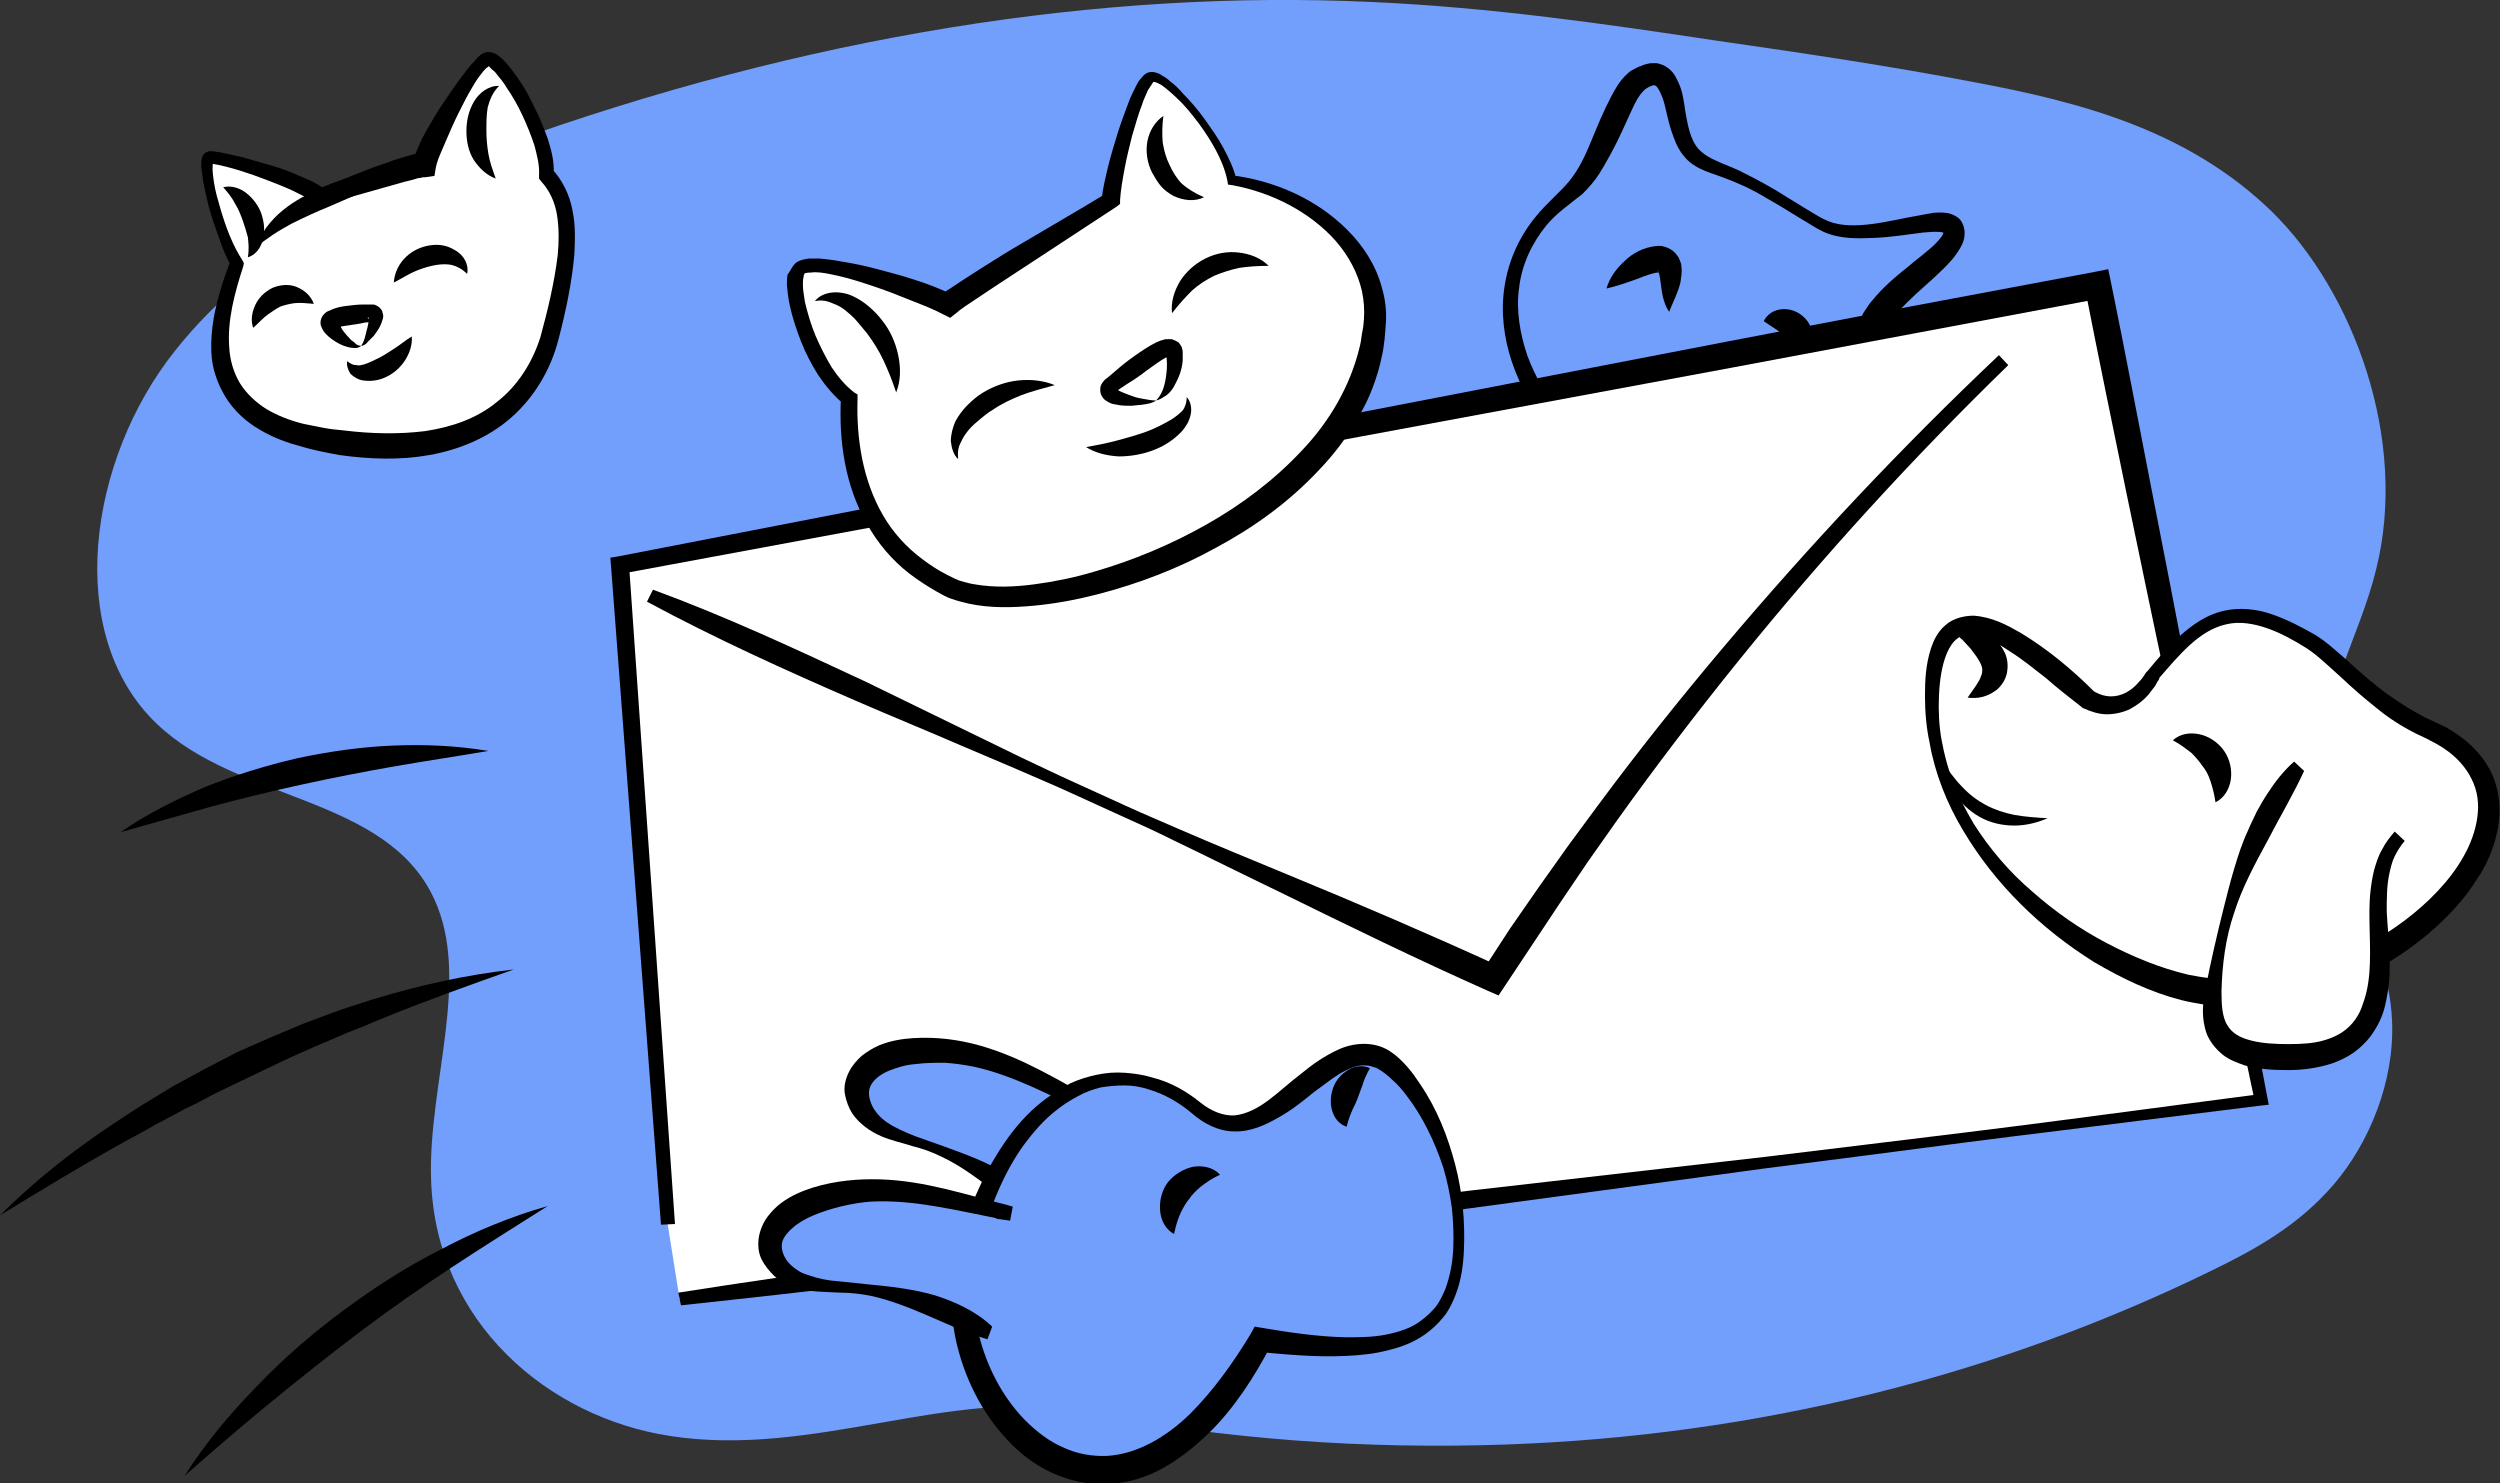 <?xml version="1.0" encoding="utf-8"?>
<!-- Generator: Adobe Illustrator 24.3.0, SVG Export Plug-In . SVG Version: 6.00 Build 0)  -->
<svg version="1.1" id="Слой_1" xmlns="http://www.w3.org/2000/svg" xmlns:xlink="http://www.w3.org/1999/xlink" x="0px" y="0px"
	 viewBox="0 0 375.2 222.6" style="enable-background:new 0 0 375.2 222.6;" xml:space="preserve">
<rect x="0" y="0" width="375.2" height="222.6" fill="#333333" stroke="none"/>
<style type="text/css">
	.st0{fill:#729EFC;}
	.st1{fill:#FFFFFF;}
</style>
<g>
	<path class="st0" d="M100.5,215.5c-18.2-2.8-35.1-17-35.8-38.4c-0.5-14.2,6-30.1,0.5-42.1c-7.1-15.6-29.4-14.6-41.7-26.4
		c-14-13.4-10.3-39.6,2.8-56c12.7-16,31.4-24.4,49.1-30.8C121,5.3,165.3-1.6,205.9,0.3c17.9,0.8,35.1,3.3,51.7,5.8
		c13.2,1.9,26,3.8,38.5,6.2c16.1,3,32.2,7.2,44.8,19.4c12.3,12,20.6,34.3,15.7,53.8c-2.5,10.2-8.4,19.3-8.2,30.3
		c0.3,13.8,10,23.6,10.6,37.4c0.4,9.2-3.5,18.4-8.7,24.5c-5.3,6.2-11.8,9.8-18.4,13c-32.1,15.7-68,24.8-106.1,26.1
		c-20.6,0.7-41.9-0.7-63.2-4.9C142.9,208,122.2,218.9,100.5,215.5z"/>
	<g>
		<g>
			<g>
				<path class="st0" d="M231.3,33.2c2.2-2.7,4.6-4.1,6.6-6.9c2.2-3.1,3.6-7.3,5.3-10.7c0.7-1.5,1.6-3.1,3-4
					c4.4-2.6,4.9,3.6,5.5,6.1c1,4.5,2.1,6.2,6.2,7.6c5.7,2,10,5.2,15,8.1c4.4,2.6,10.8,0.6,16.8-0.1c1.5-0.2,3.3-0.1,3.4,1.3
					c0.1,1.3-1.1,2.6-2.1,3.7c-2.7,2.7-8.8,7.1-10.1,10.5c-1.2,3.1-0.8,8-1.8,11.5c-9,19.3-30.3,14.3-39.8,8.2
					C230.9,63.2,220.6,46.2,231.3,33.2z"/>
				<path d="M230.5,32.5c1.6-2,3.6-3.6,5-5.3c1.4-1.7,2.4-3.8,3.3-6c0.9-2.2,1.8-4.4,3-6.7c0.6-1.1,1.2-2.3,2.4-3.4
					c0.3-0.3,0.6-0.5,1-0.7c0.4-0.2,0.7-0.4,1.1-0.5c0.4-0.2,0.8-0.3,1.3-0.4c0.5,0,1-0.1,1.5,0.1c1.1,0.3,1.9,1.1,2.3,1.8
					c0.4,0.7,0.7,1.4,0.9,2c0.4,1.3,0.5,2.6,0.7,3.7c0.4,2.3,0.9,4.6,2.5,5.8c0.8,0.7,1.8,1.1,2.9,1.6c1.2,0.5,2.3,0.9,3.4,1.5
					c2.2,1.1,4.4,2.3,6.4,3.6l3.1,1.9c1,0.6,2.1,1.3,3.1,1.7c2,0.8,4.4,0.7,6.7,0.4c2.3-0.3,4.7-0.9,7.1-1.3
					c1.2-0.2,2.4-0.6,4.2-0.3c0.4,0.1,1,0.3,1.5,0.7c0.5,0.4,0.8,1.1,0.9,1.7c0.2,1.2-0.2,2.1-0.6,2.8c-0.8,1.4-1.7,2.3-2.6,3.2
					c-0.9,0.9-1.8,1.7-2.7,2.5c-1.8,1.6-3.5,3.2-4.9,4.9c-0.2,0.2-0.3,0.4-0.5,0.6c-0.2,0.2-0.3,0.4-0.4,0.6
					c-0.1,0.2-0.2,0.4-0.3,0.6c-0.1,0.2-0.2,0.4-0.2,0.7c-0.3,1-0.4,2.1-0.5,3.2c-0.2,2.3-0.3,4.8-1,7.6l0,0.2l-0.1,0.1
					c-0.9,1.7-1.8,3.4-3,5c-1.2,1.6-2.5,3-4.1,4.3c-3.1,2.5-6.8,4.1-10.7,4.8c-3.8,0.7-7.7,0.5-11.5-0.2c-3.7-0.7-7.3-2-10.7-3.8
					c-0.8-0.4-1.7-0.9-2.5-1.4c-0.8-0.5-1.6-1.1-2.3-1.8c-1.5-1.2-2.7-2.7-3.9-4.1c-2.3-3-4.2-6.3-5.4-9.9
					c-1.2-3.6-1.7-7.5-1.1-11.3C226.4,39,228.1,35.4,230.5,32.5z M232.1,33.8c-2.2,2.7-3.7,5.9-4.1,9.3c-0.5,3.4,0.1,6.9,1.2,10.2
					c1.2,3.3,3,6.3,5.2,9c1.1,1.3,2.3,2.6,3.7,3.7c0.7,0.6,1.4,1,2.1,1.5c0.7,0.4,1.5,0.9,2.3,1.2c3.1,1.5,6.5,2.6,9.9,3.2
					c3.4,0.6,6.9,0.6,10.2,0c3.3-0.7,6.4-2.1,8.9-4.3c1.2-1.1,2.4-2.3,3.3-3.7c1-1.4,1.8-2.8,2.5-4.4l-0.1,0.3
					c0.5-2,0.7-4.3,0.9-6.8c0.1-1.2,0.3-2.5,0.7-3.9c0.1-0.3,0.2-0.7,0.4-1.1c0.2-0.4,0.3-0.8,0.5-1.1c0.2-0.3,0.4-0.6,0.6-0.9
					c0.2-0.3,0.4-0.6,0.6-0.8c1.7-2.1,3.6-3.7,5.5-5.2c0.9-0.8,1.9-1.5,2.8-2.3c0.9-0.7,1.7-1.5,2.2-2.2c0.2-0.3,0.3-0.6,0.3-0.6
					c0,0,0.1,0.1,0.1,0.1c0,0,0,0-0.2-0.1c-0.6-0.2-1.8-0.1-3,0c-2.4,0.3-4.8,0.7-7.3,0.8c-2.5,0.1-5.1,0.2-7.6-0.9
					c-1.3-0.6-2.2-1.3-3.3-1.9l-3.1-1.9c-2.1-1.2-4.1-2.5-6.3-3.4c-1.1-0.5-2.2-0.9-3.3-1.3c-1.2-0.4-2.4-0.8-3.6-1.6
					c-1.2-0.8-2.1-2.1-2.6-3.3c-0.5-1.2-0.9-2.4-1.2-3.7c-0.3-1.2-0.5-2.4-0.9-3.3c-0.2-0.5-0.4-0.9-0.6-1.2
					c-0.2-0.3-0.4-0.4-0.5-0.4c-0.1-0.1-1.2,0.3-1.7,0.9c-0.6,0.6-1.1,1.5-1.6,2.6c-1,2.1-1.9,4.3-3.1,6.5c-0.6,1.1-1.2,2.2-1.9,3.3
					c-0.7,1.1-1.6,2.1-2.5,3C235.5,30.7,233.6,32,232.1,33.8z"/>
			</g>
			<path d="M241.1,43.3c0.5-1.7,1.5-3,2.7-4.1c0.6-0.6,1.3-1.1,2.1-1.5c0.8-0.4,1.7-0.7,2.9-0.8c0.3,0,0.6,0,0.9,0.1
				c0.4,0.1,0.9,0.3,1.3,0.6c0.4,0.3,0.7,0.7,0.9,1c0.2,0.4,0.3,0.7,0.4,1c0.2,1.2,0,2-0.1,2.8c-0.4,1.6-1.1,2.9-1.7,4.4
				c-1-1.5-1.1-3.2-1.3-4.6c-0.1-0.7-0.2-1.4-0.4-1.6c-0.1-0.1-0.1,0,0.1,0.2c0.1,0.1,0.2,0.1,0.2,0.1c0,0-0.1,0-0.2,0
				c-0.7,0-2,0.5-3.3,1C244.2,42.4,242.8,42.9,241.1,43.3z"/>
			<path d="M264.7,48.2c1-2,3.6-2.3,5.4-1.1c0.9,0.6,1.6,1.5,1.8,2.5c0.2,1,0,2.1-0.7,2.9c-0.9-0.7-1.5-1.1-2-1.3
				c-0.5-0.3-0.9-0.5-1.2-0.7c-0.4-0.2-0.7-0.5-1.2-0.9C266.2,49.2,265.6,48.8,264.7,48.2z"/>
			<path d="M253.7,54.9c0.6-0.7,1-1,1.4-1.2c0.4-0.2,0.7-0.2,1-0.1c0.3,0.1,0.6,0.3,0.8,0.7c0.2,0.4,0.4,0.9,0.4,1.8
				c-0.6,0.7-1,1-1.4,1.2c-0.4,0.2-0.7,0.2-1,0.1c-0.3-0.1-0.6-0.3-0.8-0.7C253.9,56.3,253.8,55.8,253.7,54.9z"/>
		</g>
		<g>
			<path class="st1" d="M102,195c76.2-9.9,161.2-20.1,237.4-29.9c-8.2-40.8-16.3-81.6-24.5-122.4c-74,14-147.9,28-221.9,42
				c2.3,33.2,4.9,65.8,7.2,99"/>
			<path d="M101.8,194c19.7-3.1,39.5-5.7,59.3-8.2c9.9-1.3,19.8-2.4,29.7-3.6c9.9-1.2,19.8-2.3,29.7-3.5l29.7-3.4l14.9-1.7l14.8-1.8
				c9.9-1.2,19.8-2.4,29.7-3.7l29.6-3.9l-0.8,1.1l-12.9-61c-2.2-10.2-4.3-20.4-6.4-30.5c-2.1-10.2-4.2-20.4-6.2-30.6l2.3,1.6
				L287.5,50l-27.7,5.2l-55.5,10.3l-111,20.6l1.1-1.4l6.9,99l-2.1,0.1l-7.5-98.9l-0.1-1.2l1.2-0.2L203.6,62L259,51.3l27.7-5.3
				l27.7-5.2l2-0.4l0.4,1.9c2.1,10.2,4,20.4,6,30.6c2,10.2,4,20.4,5.9,30.6l11.6,61.3l0.2,1l-1,0.1l-29.7,3.7
				c-9.9,1.2-19.8,2.5-29.7,3.8l-14.8,1.9l-14.8,2l-29.6,4c-9.9,1.3-19.8,2.7-29.6,3.9c-9.9,1.3-19.8,2.6-29.7,3.8
				c-19.8,2.4-39.6,4.8-59.4,6.9L101.8,194z"/>
		</g>
		<path d="M98,88.5c10.9,4,21.4,8.9,31.9,13.8c5.2,2.5,10.4,5.1,15.6,7.6l7.8,3.8c2.6,1.2,5.2,2.5,7.9,3.7c2.6,1.2,5.3,2.4,7.9,3.6
			c2.6,1.2,5.3,2.3,8,3.5c5.3,2.3,10.7,4.5,16,6.7c10.7,4.4,21.4,9,31.9,13.8l-2.5,0.7l4.1-6.3l4.3-6.2l4.4-6.2l4.5-6.1
			c6-8.1,12.3-16,18.8-23.7c13-15.4,26.8-30.1,41.4-43.9l1.4,1.5c-14.4,14-27.9,28.8-40.5,44.4c-6.3,7.8-12.4,15.8-18.2,23.9
			l-4.3,6.1l-4.2,6.2c-2.8,4.2-5.5,8.3-8.3,12.5l-1,1.5l-1.6-0.7c-10.6-4.7-21-9.8-31.4-14.9c-5.2-2.5-10.4-5.1-15.6-7.6
			c-2.6-1.3-5.2-2.5-7.9-3.7c-2.6-1.2-5.3-2.4-7.9-3.6c-2.6-1.2-5.3-2.3-8-3.5l-8-3.4c-5.3-2.3-10.7-4.5-16-6.8
			c-10.6-4.6-21.2-9.4-31.4-14.9L98,88.5z"/>
		<path d="M0,182.4c5.1-5.1,10.8-9.6,16.8-13.6c1.5-1,3-2,4.6-3L26,163c1.6-0.9,3.2-1.7,4.8-2.6l4.8-2.5l5-2.2
			c1.7-0.7,3.3-1.4,5-2.1l5.1-1.9c1.7-0.6,3.4-1.1,5.2-1.7c6.9-2.1,14-3.7,21.2-4.5c-6.8,2.4-13.5,4.8-20.1,7.5
			c-1.6,0.7-3.3,1.4-4.9,2l-4.9,2.1c-1.6,0.7-3.2,1.4-4.9,2.2l-4.8,2.3l-4.8,2.3c-1.6,0.8-3.1,1.7-4.7,2.4l-4.7,2.5
			c-1.5,0.9-3.1,1.7-4.7,2.6C12.3,174.9,6.2,178.6,0,182.4z"/>
		<path d="M27.7,221.5c3.1-4.9,6.8-9.3,10.8-13.4c4-4.2,8.4-8,13-11.4c4.6-3.4,9.5-6.6,14.7-9.2c5.1-2.7,10.4-4.9,16-6.5
			c-4.9,3.1-9.7,6.1-14.4,9.2c-4.7,3.1-9.3,6.3-13.8,9.7c-4.5,3.4-8.9,6.9-13.3,10.5C36.3,214,32,217.7,27.7,221.5z"/>
		<path d="M18.1,124.9c4-2.8,8.3-4.9,12.7-6.8c4.5-1.8,9.1-3.2,13.8-4.3c4.7-1,9.5-1.7,14.3-1.9c4.8-0.2,9.6,0,14.4,0.8
			c-4.7,0.8-9.4,1.5-14,2.3c-4.6,0.8-9.2,1.7-13.8,2.7c-4.6,1-9.1,2.1-13.6,3.3C27.2,122.3,22.7,123.6,18.1,124.9z"/>
		<g>
			<g>
				<path class="st1" d="M323.3,101.2c-1.7,3.1-5.3,6.3-9.9,3.8c-12.1-10.8-22-17.2-23.3-2.5c-2.4,26.4,27.2,46.1,43.4,46.6
					c28,1.3,54.7-29.1,30.6-39.8c-8-3.6-13.5-10.6-17.6-13.1C334.7,88.9,329.9,93.1,323.3,101.2z"/>
				<path d="M324.1,101.7L324,102l-0.2,0.3c-0.1,0.2-0.3,0.5-0.4,0.7c-0.3,0.4-0.7,0.9-1,1.3c-0.7,0.8-1.6,1.5-2.7,2.1
					c-1,0.5-2.3,0.8-3.5,0.8c-1.2,0-2.4-0.4-3.5-0.9l-0.1,0l-0.2-0.2c-1.8-1.4-3.6-2.8-5.3-4.3c-1.8-1.4-3.5-2.8-5.4-4
					c-0.9-0.6-1.8-1.2-2.8-1.6c-0.9-0.4-1.9-0.8-2.8-0.9c-0.9-0.1-1.7,0-2.3,0.5c-0.7,0.5-1.2,1.3-1.6,2.2c-0.8,1.9-1.1,4.2-1.2,6.4
					c-0.1,2.2,0,4.5,0.4,6.7c0.4,2.2,1,4.4,1.8,6.5c0.8,2.1,1.9,4.1,3,6c2.4,3.8,5.4,7.3,8.8,10.2c3.4,3,7.1,5.6,11.1,7.7
					c4,2.1,8.1,3.8,12.4,4.8c1.1,0.2,2.1,0.4,3.2,0.5c1.1,0.1,2.1,0.1,3.2,0.2c2.2,0,4.4-0.1,6.5-0.5c8.6-1.5,17-5.5,23.3-11.6
					c3.1-3,5.8-6.7,6.8-10.7c0.5-2,0.6-4,0-5.9c-0.6-1.9-1.8-3.6-3.3-4.9c-0.8-0.7-1.7-1.3-2.6-1.8c-0.9-0.5-1.9-1-3-1.5
					c-2.2-1.1-4.2-2.4-6-3.9c-1.9-1.5-3.6-3-5.3-4.6c-1.7-1.5-3.4-3.2-5.1-4.3c-1.9-1.2-3.9-2.3-5.9-3c-2-0.7-4.2-1.1-6.2-0.6
					C330,94.6,326.9,98.5,324.1,101.7z M322.4,100.6c0.8-1,1.5-1.8,2.3-2.7c0.8-0.9,1.6-1.7,2.5-2.5c1.8-1.6,3.9-3.1,6.4-3.7
					c2.5-0.6,5.1-0.3,7.4,0.5c2.3,0.8,4.4,1.9,6.5,3.1c1.1,0.7,2,1.4,2.9,2.2c0.9,0.8,1.8,1.5,2.6,2.3c1.7,1.5,3.4,3,5.2,4.3
					c1.8,1.3,3.7,2.5,5.6,3.5c0.9,0.4,2.1,1,3.2,1.5c1.1,0.6,2.1,1.3,3.1,2.1c1.9,1.6,3.6,3.7,4.4,6.3c0.8,2.5,0.8,5.2,0.2,7.7
					c-0.6,2.5-1.6,4.8-3,6.8c-1.3,2.1-2.9,4-4.6,5.7c-3.4,3.4-7.4,6.2-11.6,8.4c-4.3,2.2-8.9,3.7-13.6,4.5c-2.4,0.4-4.8,0.6-7.2,0.5
					c-1.2,0-2.4-0.1-3.7-0.3c-1.2-0.2-2.4-0.4-3.6-0.7c-4.7-1.2-9-3.3-13.1-5.7c-8-5-14.9-11.7-19.7-19.8c-2.4-4-4.2-8.5-5-13.1
					c-0.5-2.3-0.7-4.7-0.7-7c0-2.4,0.1-4.7,0.9-7.2c0.4-1.2,1-2.5,2.2-3.5c1.1-1,2.8-1.4,4.2-1.4c2.8,0.2,5,1.4,7.1,2.6
					c4.1,2.5,7.7,5.5,11,8.8l-0.3-0.2c1.4,0.9,2.9,1.2,4.5,0.6c0.8-0.3,1.5-0.8,2.1-1.4c0.3-0.3,0.6-0.7,0.9-1
					c0.1-0.2,0.3-0.4,0.4-0.6l0.2-0.3L322.4,100.6z"/>
			</g>
			<g>
				<path class="st1" d="M345,115.1c-7.1,9.8-11.6,21.4-12.8,33.4c-0.2,2.3-0.3,4.9,1,6.8c1.8,2.7,5.5,3.3,8.8,3.4
					c3.9,0.1,8.2-0.2,11.2-2.7c4.1-3.5,4.3-9.6,3.9-15c-0.3-5.4-0.6-11.4,3.1-15.3"/>
				<path d="M345.8,115.7c-1.7,3.7-3.7,7-5.5,10.5c-1.9,3.5-3.8,7-5,10.8c-1.3,3.8-1.8,7.8-1.9,11.8c0,1.9,0.1,3.9,0.9,5.1
					c0.7,1.2,2,1.9,3.7,2.3c1.6,0.4,3.5,0.5,5.5,0.5c1.9,0,3.8-0.1,5.4-0.6c1.7-0.5,3.1-1.3,4.2-2.6c0.5-0.6,1-1.4,1.3-2.2
					c0.3-0.8,0.6-1.7,0.8-2.6c0.4-1.8,0.5-3.7,0.5-5.7c0-1.9-0.1-4-0.1-6.1c0-2.1,0.2-4.2,0.7-6.3c0.3-1,0.6-2.1,1.2-3.1
					c0.5-1,1.2-1.9,1.9-2.7l1.5,1.4c-0.6,0.7-1.1,1.5-1.5,2.3c-0.4,0.8-0.6,1.7-0.8,2.6c-0.4,1.8-0.4,3.8-0.4,5.7
					c0.1,2,0.3,3.9,0.4,6c0.1,2.1,0.1,4.2-0.3,6.4c-0.2,1.1-0.4,2.2-0.8,3.2c-0.4,1.1-1,2.1-1.7,3.1c-0.7,0.9-1.6,1.8-2.6,2.5
					c-1,0.7-2.1,1.2-3.2,1.6c-2.2,0.7-4.4,1-6.6,1c-2.1,0-4.3-0.1-6.5-0.7c-1.1-0.4-2.3-0.8-3.3-1.6c-1-0.8-1.9-1.9-2.4-3.1
					c-0.9-2.5-0.6-4.8-0.2-6.8c0.8-4.1,1.7-8,2.7-12c0.5-2,1-4,1.6-6c0.6-2,1.2-3.9,2.1-5.8c0.4-1,0.9-1.9,1.3-2.8
					c0.5-0.9,1-1.8,1.6-2.7c1.1-1.7,2.4-3.4,4-4.8L345.8,115.7z"/>
			</g>
			<path d="M326.1,111.1c1.1-1,2.6-1.2,4-0.9c1.4,0.3,2.8,1.2,3.7,2.5c0.9,1.3,1.2,2.9,1,4.3c-0.2,1.4-1,2.8-2.3,3.4
				c-0.2-1.4-0.5-2.4-0.8-3.3c-0.3-0.9-0.7-1.6-1.2-2.2c-0.4-0.6-1-1.3-1.6-1.9C328.2,112.5,327.4,111.8,326.1,111.1z"/>
			<path d="M292.9,95c0.2-0.4,0.6-0.6,1-0.7c0.4-0.1,0.8-0.2,1.2-0.2c0.8,0,1.6,0.2,2.3,0.5c1.4,0.6,2.7,1.7,3.5,3.4
				c0.4,0.9,0.5,1.9,0.3,3c-0.2,1-0.8,1.9-1.5,2.5c-1.4,1.1-2.9,1.4-4.4,1.2c0.9-1.3,1.7-2.3,2-3.2c0.2-0.4,0.2-0.8,0.2-1
				c0-0.3-0.1-0.5-0.2-0.8c-0.3-0.7-0.9-1.5-1.6-2.4c-0.4-0.4-0.7-0.8-1.2-1.3C294,95.6,293.6,95.1,292.9,95z"/>
			<path d="M307.3,122.8c-1.6,0.7-3.3,1.1-5,1.1c-1.8,0-3.6-0.4-5.2-1.3c-1.6-0.9-2.9-2.2-3.9-3.6c-1-1.5-1.6-3.1-1.9-4.8
				c1.1,1.3,2,2.7,3.1,3.8c1.1,1.2,2.3,2.1,3.6,2.8c1.3,0.7,2.8,1.2,4.3,1.5C304,122.6,305.6,122.7,307.3,122.8z"/>
		</g>
		<g>
			<g>
				<path class="st0" d="M157.2,183.1c-5.1-5.2-11.5-9.2-18.5-11.6c-2.4-0.8-4.9-1.5-6.9-2.9c-2-1.4-3.5-3.9-2.8-6.3
					c0.9-2.9,4.4-4.4,7.6-4.7c10.6-1.3,18.8,3.9,27.4,8.3c-0.2,0.3-0.3,0.7-0.5,1"/>
				<path d="M156.4,183.9c-2.7-1.6-5-3.5-7.4-5.3c-2.4-1.8-4.9-3.7-7.7-5c-1.4-0.7-2.8-1.2-4.4-1.6c-1.5-0.5-3.1-0.8-4.7-1.5
					c-1.6-0.7-3.2-1.8-4.3-3.4c-0.5-0.8-0.9-1.8-1.1-2.9c-0.2-1.1,0.1-2.3,0.6-3.3c0.5-1,1.2-1.8,2-2.5c0.8-0.6,1.6-1.1,2.5-1.5
					c1.7-0.7,3.5-1,5.2-1.1c3.4-0.2,6.7,0.2,9.9,1.1c6.4,1.8,11.8,5.2,17.3,8.2l0.9,0.5l-0.4,0.9l-0.5,1l-1.9-0.8l0.4-1l0.5,1.4
					c-5.7-2.7-11.2-5.7-17.1-7c-1.5-0.3-2.9-0.5-4.4-0.6c-1.5,0-2.9,0-4.4,0.2c-1.5,0.1-2.7,0.5-4,1c-1.2,0.5-2.1,1.2-2.6,2
					c-0.5,0.8-0.5,1.7-0.1,2.8c0.4,1.1,1.3,2.2,2.5,3c1.2,0.8,2.6,1.4,4.1,2l4.5,1.6c3,1.1,6.1,2.2,8.9,3.9c2.8,1.7,5.3,3.8,7,6.7
					L156.4,183.9z"/>
			</g>
			<g>
				<path class="st0" d="M179.6,166.3c10.7,8.8,18.2-11.1,27.5-7.7c3.8,1.4,12.4,12.6,12,28.1c-0.4,15.5-11.2,17-29.7,14.4
					c-22.2,40.1-49.1,9.8-44.2-12.4C150,166.6,165.5,154.8,179.6,166.3z"/>
				<path d="M180.2,165.5c1.5,1.2,3.3,2,5.1,1.9c1.8-0.2,3.5-1.1,5.1-2.3c1.6-1.2,3.1-2.6,4.8-3.9c1.7-1.4,3.5-2.7,5.7-3.7
					c2.2-1,5.2-1.3,7.6,0.2c1.1,0.7,1.9,1.5,2.7,2.4c0.8,0.9,1.4,1.8,2,2.7c2.5,3.7,4.1,7.8,5.2,12c1.1,4.2,1.5,8.6,1.3,12.9
					c-0.1,2.2-0.4,4.4-1.2,6.5c-0.4,1.1-0.9,2.1-1.5,3c-0.7,0.9-1.5,1.8-2.4,2.5c-1.8,1.5-4,2.4-6.1,2.9c-2.2,0.6-4.4,0.8-6.6,0.9
					c-4.4,0.2-8.7-0.2-13-0.6l1.8-0.9c-2.5,4.7-5.4,9.3-9.4,13.2c-2,1.9-4.2,3.7-6.7,5.1c-2.5,1.4-5.3,2.3-8.3,2.4
					c-3,0.2-5.9-0.5-8.5-1.7c-2.6-1.2-4.9-3-6.8-5.1c-3.8-4.1-6.3-9.3-7.5-14.6c-0.6-2.7-0.8-5.5-0.7-8.2c0.1-1.4,0.3-2.8,0.6-4.1
					c0.3-1.3,0.6-2.6,1-3.9c1.5-5.1,3.8-10.1,7-14.5c1.6-2.2,3.5-4.2,5.7-5.8c1.1-0.8,2.3-1.5,3.5-2.2c1.3-0.6,2.6-1,4-1.3
					c1.4-0.3,2.8-0.4,4.2-0.3c1.4,0.1,2.8,0.3,4.1,0.7C175.7,162.4,178.1,163.8,180.2,165.5z M178.9,167.1c-1.9-1.6-4.1-2.9-6.5-3.6
					c-1.2-0.4-2.4-0.6-3.6-0.6c-1.2,0-2.4,0.1-3.6,0.3c-1.2,0.3-2.3,0.7-3.4,1.3c-1.1,0.6-2.1,1.2-3.1,2c-2,1.5-3.6,3.4-5.1,5.4
					c-2.9,4.1-4.9,8.9-6.2,13.8c-0.3,1.2-0.6,2.5-0.9,3.7c-0.2,1.2-0.4,2.4-0.4,3.6c-0.1,2.5,0.2,4.9,0.8,7.3
					c1.2,4.8,3.5,9.3,6.9,12.8c1.7,1.7,3.6,3.2,5.7,4.1c2.1,1,4.4,1.4,6.7,1.3c4.6-0.3,8.9-2.9,12.4-6.3c3.5-3.5,6.5-7.7,9.1-12
					l0.6-1.1l1.2,0.2c4.1,0.7,8.3,1.3,12.4,1.4c2.1,0,4.1,0,6.1-0.4c2-0.4,3.9-1,5.4-2.2c0.8-0.6,1.5-1.3,2.1-2
					c0.6-0.8,1-1.7,1.4-2.6c0.7-1.9,1.1-3.9,1.2-6c0.1-2.1,0-4.2-0.2-6.2c-0.3-2.1-0.7-4.1-1.3-6.1c-1.3-3.9-3.1-7.7-5.6-10.9
					c-0.6-0.8-1.3-1.6-2-2.2c-0.7-0.7-1.5-1.3-2.2-1.7c-0.2-0.1-0.3-0.2-0.5-0.2c-0.2-0.1-0.4-0.1-0.6-0.2c-0.4-0.1-0.8-0.1-1.2-0.1
					c-0.8,0-1.6,0.3-2.4,0.7c-1.7,0.8-3.2,2.1-4.9,3.3c-1.6,1.3-3.3,2.7-5.3,3.8c-1.9,1.1-4.2,2.2-6.7,2.1
					C182.9,169.8,180.6,168.6,178.9,167.1z"/>
			</g>
			<g>
				<path class="st0" d="M148.7,200.1c-6.3-3.8-13.6-6.1-21.1-6.8c-2.5-0.2-5.2-0.3-7.5-1.2c-2.3-0.9-4.4-2.9-4.3-5.4
					c0.1-3,3.2-5.2,6.2-6.3c10-3.7,19.3-0.7,28.9,1.5c-0.1,0.4-0.1,0.7-0.2,1.1"/>
				<path d="M148.2,201c-3.1-0.9-5.8-2.2-8.6-3.4c-2.8-1.2-5.7-2.4-8.8-3.1c-1.5-0.3-3.1-0.5-4.7-0.5c-1.6-0.1-3.2-0.1-4.9-0.3
					c-1.7-0.2-3.6-0.9-5-2.2c-0.7-0.7-1.4-1.5-1.9-2.5c-0.5-1-0.6-2.2-0.4-3.4c0.2-1.1,0.7-2.2,1.3-3c0.6-0.8,1.3-1.5,2.1-2.1
					c1.5-1.1,3.2-1.8,4.8-2.3c3.3-1,6.7-1.3,10-1.2c6.7,0.2,12.8,2.3,18.9,3.8l1,0.3l-0.2,1l-0.2,1.1l-2.1-0.3l0.1-1.1l0.8,1.2
					c-6.2-1.2-12.4-2.8-18.5-2.7c-1.5,0-3,0.2-4.5,0.5c-1.5,0.3-2.9,0.7-4.3,1.2c-1.4,0.5-2.6,1.1-3.7,1.9c-1,0.8-1.8,1.7-2,2.5
					c-0.2,0.8,0,1.8,0.7,2.8c0.4,0.5,0.8,0.9,1.4,1.3c0.5,0.4,1.2,0.7,1.9,0.9c1.4,0.5,2.9,0.8,4.5,0.9l4.8,0.5
					c3.2,0.3,6.5,0.7,9.6,1.6c3.1,1,6.2,2.4,8.6,4.7L148.2,201z"/>
			</g>
			<path d="M183.1,176.3c-1.3,0.6-2.1,1.2-2.9,1.8c-0.7,0.6-1.3,1.2-1.7,1.8c-0.5,0.6-0.9,1.3-1.3,2.1c-0.4,0.9-0.7,1.8-1,3.2
				c-1.3-0.7-2-2.1-2.1-3.6c-0.1-1.5,0.3-3,1.2-4.2c1-1.2,2.4-2,3.8-2.3C180.6,174.9,182.1,175.2,183.1,176.3z"/>
			<path d="M205.6,160.3c-0.6,1.1-0.9,1.8-1.1,2.5l-0.7,1.9c-0.2,0.6-0.5,1.2-0.8,1.8c-0.3,0.7-0.6,1.4-0.9,2.6
				c-1.2-0.4-1.9-1.4-2.2-2.5c-0.3-1.1-0.2-2.3,0.2-3.4c0.4-1.1,1.2-2,2.2-2.6C203.2,160,204.5,159.8,205.6,160.3z"/>
		</g>
		<g>
			<g>
				<path class="st1" d="M120.2,40.2c2.4-1.8,17.9,3.3,22,5.5c2.7-2.3,22.7-14.5,24.5-15.6c0.4-4.5,3.7-16.7,5.8-18.3
					c2-1.6,11.1,8.8,12.5,15.4c10.5,1.5,22.8,9.8,21.4,22.2c-2.8,29.2-49.7,45.3-63.6,38.9s-15.4-20.1-15.2-28.3
					C121.7,55.5,117.8,42,120.2,40.2z"/>
				<path d="M119.5,39.4c0.8-0.5,1.4-0.5,1.9-0.6c0.6,0,1.1,0,1.6,0c1,0.1,2,0.2,3,0.4c1.9,0.3,3.9,0.7,5.7,1.2
					c1.9,0.5,3.8,1,5.6,1.6c1.9,0.6,3.7,1.3,5.6,2.2l-1.9,0.2l0.8-0.6l0.8-0.5l1.5-1l3.1-2c2.1-1.3,4.1-2.6,6.2-3.8
					c4.2-2.5,8.4-4.9,12.5-7.4l-0.6,1c0.2-1.8,0.6-3.4,1-5.1c0.4-1.6,0.9-3.3,1.4-4.9c0.5-1.6,1.1-3.2,1.7-4.8
					c0.3-0.8,0.7-1.6,1.1-2.4c0.2-0.4,0.4-0.8,0.8-1.2c0.2-0.2,0.3-0.4,0.6-0.6c0.4-0.3,0.8-0.3,1.1-0.3c0.7,0.1,1.1,0.3,1.5,0.6
					c0.4,0.2,0.8,0.5,1.1,0.8c0.7,0.5,1.3,1.1,1.9,1.8c1.2,1.2,2.3,2.5,3.3,3.9c1,1.4,2,2.8,2.8,4.3c0.8,1.5,1.6,3.1,2,4.9l-0.8-0.8
					c6.4,0.8,12.7,3.5,17.4,8.2c2.4,2.4,4.3,5.3,5.2,8.7c0.5,1.7,0.7,3.4,0.6,5.2l-0.1,1.3l-0.1,1.2c-0.1,0.8-0.2,1.7-0.4,2.5
					c-0.3,1.6-0.8,3.2-1.4,4.8c-0.6,1.6-1.3,3-2.2,4.5c-1.6,2.9-3.6,5.5-5.9,7.9c-4.5,4.8-9.8,8.6-15.4,11.6
					c-5.6,3.1-11.6,5.4-17.8,7c-3.1,0.8-6.3,1.4-9.5,1.7c-3.2,0.3-6.5,0.4-9.8-0.3c-0.8-0.2-1.7-0.4-2.5-0.7
					c-0.4-0.1-0.8-0.3-1.2-0.5l-1.1-0.6c-1.4-0.8-2.8-1.7-4.1-2.7c-2.6-2-4.8-4.6-6.4-7.5c-3.3-5.8-4.2-12.4-3.9-18.8l0.5,0.9
					c-1.6-1.3-2.8-2.8-3.9-4.4c-1-1.6-1.9-3.3-2.6-5.1c-0.7-1.8-1.3-3.6-1.7-5.5c-0.2-0.9-0.3-1.9-0.4-2.9c0-0.5,0-1,0.1-1.6
					C118.7,40.6,118.8,40,119.5,39.4z M120.8,41c0,0-0.2,0.2-0.2,0.6c-0.1,0.3-0.1,0.7-0.1,1.2c0,0.8,0.2,1.7,0.3,2.5
					c0.4,1.7,0.9,3.4,1.6,5.1c0.7,1.6,1.5,3.2,2.4,4.7c1,1.5,2.1,2.8,3.4,3.8l0.5,0.3l0,0.6c-0.2,6.1,0.8,12.3,3.8,17.5
					c1.5,2.6,3.5,4.8,5.9,6.6c1.2,0.9,2.4,1.7,3.8,2.4l1,0.5c0.3,0.1,0.6,0.3,1,0.4c0.7,0.2,1.4,0.4,2.1,0.5c2.9,0.5,5.9,0.4,8.9,0
					c3-0.4,6-1,9-1.9c5.9-1.7,11.6-4.1,16.9-7.1c5.3-3,10.2-6.7,14.3-11.1c4.1-4.3,7.2-9.6,8.6-15.3c0.2-0.7,0.3-1.4,0.4-2.2
					l0.2-1.1l0.1-1.1c0.1-1.4,0-2.8-0.3-4.2c-0.6-2.7-2-5.3-3.9-7.5c-3.9-4.4-9.6-7.3-15.5-8.4l-0.7-0.1l-0.1-0.6
					c-0.6-3-2.4-6-4.3-8.6c-1-1.3-2-2.6-3.2-3.7c-0.6-0.6-1.2-1.1-1.8-1.6c-0.3-0.2-0.6-0.5-0.9-0.6c-0.3-0.2-0.7-0.3-0.8-0.3
					c-0.1,0-0.1,0-0.1,0c0,0-0.1,0.1-0.2,0.3c-0.2,0.3-0.4,0.6-0.6,0.9c-0.3,0.7-0.7,1.5-0.9,2.2c-0.6,1.5-1,3.1-1.5,4.7
					c-0.4,1.6-0.8,3.2-1.1,4.8c-0.3,1.6-0.6,3.3-0.7,4.8l0,0.6l-0.5,0.4l-12.2,8l-6.1,4l-3,2l-1.5,1l-0.7,0.5l-0.6,0.5l-0.9,0.7
					l-1-0.5c-1.5-0.8-3.3-1.5-5.1-2.2c-1.7-0.7-3.5-1.4-5.3-2c-1.8-0.6-3.6-1.2-5.4-1.6c-0.9-0.2-1.8-0.4-2.7-0.5
					c-0.4,0-0.9-0.1-1.3,0C121.2,40.9,120.8,41,120.8,41z"/>
			</g>
			<g>
				<path class="st1" d="M143.8,68.9c-0.6-1.1-0.5-2.5-0.1-3.7c0.5-1.2,1.3-2.2,2.2-3.1c3.3-3.1,7.9-4.7,12.4-4.3"/>
				<path d="M143.8,68.9c-0.7-0.6-1-1.7-1.1-2.7c0-1,0.3-2.1,0.7-3c0.5-0.9,1.1-1.7,1.8-2.4c0.7-0.7,1.4-1.3,2.2-1.8
					c1.6-1,3.5-1.7,5.4-1.9c1.9-0.2,3.8,0,5.5,0.7c-1.8,0.5-3.4,0.9-5,1.5c-1.5,0.6-3,1.3-4.3,2.2c-0.7,0.4-1.3,0.9-1.9,1.4
					c-0.6,0.5-1.2,1-1.7,1.6c-0.5,0.6-0.9,1.2-1.2,1.9C143.8,67.1,143.7,67.9,143.8,68.9z"/>
			</g>
			<g>
				<path class="st1" d="M122.3,45.2c1.1-0.7,2.4-0.7,3.7-0.4s2.3,1.1,3.2,1.9c3.4,3,5.4,7.5,5.3,12"/>
				<path d="M122.3,45.2c0.6-0.8,1.6-1.2,2.6-1.3c1-0.1,2.1,0.1,3,0.5c0.9,0.4,1.8,1,2.5,1.6c0.7,0.6,1.4,1.3,2,2.1
					c1.2,1.5,2,3.3,2.4,5.2c0.4,1.9,0.4,3.8-0.3,5.6c-0.6-1.8-1.2-3.3-1.9-4.8c-0.7-1.5-1.6-2.9-2.5-4.1c-0.5-0.6-1-1.2-1.5-1.8
					c-0.5-0.6-1.1-1.1-1.7-1.6c-0.6-0.5-1.2-0.8-2-1.1C124,45.1,123.2,45,122.3,45.2z"/>
			</g>
			<g>
				<path class="st1" d="M180.7,29.6c-1.2,0.1-2.5-0.3-3.5-0.9c-1-0.6-1.7-1.4-2.2-2.2c-2-2.9-2.1-6.4-0.3-9.2"/>
				<path d="M180.7,29.6c-1.4,0.7-3.1,0.5-4.6-0.2c-0.7-0.4-1.4-0.9-1.9-1.5c-0.5-0.6-0.9-1.3-1.3-2c-0.7-1.4-1-3.1-0.7-4.7
					c0.3-1.6,1.2-3,2.4-3.8c-0.2,1.5-0.2,2.8-0.1,4c0.2,1.2,0.5,2.3,1,3.3c0.5,1.1,1.1,2.1,1.9,2.9C178.2,28.3,179.3,29,180.7,29.6z
					"/>
			</g>
			<g>
				<path class="st1" d="M178.1,59.6c0.4,1,0.1,2.1-0.5,3c-0.6,0.9-1.5,1.7-2.5,2.3c-3.5,2.2-8.1,3.1-12.3,2.3"/>
				<path d="M178.1,59.6c0.6,0.6,0.8,1.7,0.6,2.6c-0.2,1-0.7,1.8-1.3,2.5c-1.3,1.4-2.8,2.3-4.4,2.9c-1.6,0.6-3.4,0.9-5.1,0.9
					c-1.7-0.1-3.5-0.5-4.9-1.4c1.7-0.3,3.2-0.6,4.7-1c1.5-0.4,2.9-0.8,4.3-1.3c1.4-0.5,2.7-1.2,3.9-1.9c0.6-0.4,1.1-0.8,1.6-1.3
					C177.8,61.2,178.1,60.5,178.1,59.6z"/>
			</g>
			<g>
				<path class="st1" d="M175.9,47c0.8-2.9,2.9-5.5,5.6-6.8c2.7-1.3,6.1-1.4,8.9-0.2"/>
				<path d="M175.9,47c-0.2-1.6,0.3-3.3,1.2-4.8c0.9-1.4,2.2-2.6,3.8-3.4c1.6-0.8,3.3-1.1,5-0.9c1.7,0.2,3.3,0.8,4.5,2
					c-1.6,0-3.1,0.1-4.4,0.3c-1.4,0.3-2.6,0.7-3.8,1.2c-1.2,0.6-2.3,1.3-3.3,2.2C177.9,44.6,176.9,45.7,175.9,47z"/>
			</g>
			<g>
				<path class="st1" d="M173.5,60.1c-1.2,0.6-7.2-0.1-7.1-1.6c0-0.4,0.4-0.7,0.7-0.9c3-2.1,7.4-5.9,8.7-5.5S176.1,58.8,173.5,60.1"
					/>
				<path d="M173.5,60.1c-0.5,0.4-1.2,0.5-1.8,0.6c-0.6,0.1-1.2,0.1-1.9,0.2c-0.6,0-1.3,0-1.9-0.1c-0.3-0.1-0.7-0.1-1-0.2
					c-0.3-0.1-0.7-0.3-1.1-0.6c-0.2-0.2-0.4-0.4-0.6-0.9c-0.1-0.4-0.1-0.9,0-1.2c0.3-0.7,0.7-1,1-1.2l1.3-1.1
					c0.9-0.8,1.8-1.5,2.8-2.2c1-0.7,2-1.4,3.2-2c0.3-0.1,0.6-0.3,1.1-0.4c0.2-0.1,0.5-0.1,0.8-0.1c0.1,0,0.2,0,0.3,0
					c0.1,0,0.2,0,0.4,0.1c0.3,0.1,0.6,0.3,0.8,0.4c0.3,0.4,0.5,0.7,0.5,0.9c0.1,0.3,0.1,0.5,0.1,0.7c0,0.4,0,0.8,0,1.1
					c-0.1,1.4-0.6,2.6-1.2,3.7c-0.3,0.6-0.7,1.1-1.2,1.5C174.6,59.6,174.1,60,173.5,60.1c0.9-0.9,1.2-2,1.4-3
					c0.2-1.1,0.3-2.2,0.2-3.2c0-0.2-0.1-0.5-0.1-0.7c0-0.1-0.1-0.2-0.1-0.2c0,0,0,0,0.1,0.2c0.1,0.1,0.2,0.2,0.4,0.2
					c0,0,0.1,0,0.1,0c0,0,0,0,0.1,0c0,0,0,0-0.1,0c-0.1,0.1-0.4,0.2-0.6,0.3c-0.9,0.5-1.8,1.2-2.8,1.9c-0.9,0.7-1.9,1.4-2.9,2
					c-0.5,0.3-1,0.7-1.5,1c-0.2,0.1-0.3,0.2-0.2,0.1c0-0.1,0-0.2,0-0.4c-0.1-0.1-0.1-0.2-0.1-0.1c0.1,0.2,0.6,0.5,1.1,0.7
					c0.5,0.2,1,0.4,1.6,0.6c0.5,0.2,1.1,0.3,1.7,0.4C172.3,60,172.9,60.1,173.5,60.1z"/>
			</g>
		</g>
		<g>
			<g>
				<path class="st1" d="M73.3,8.8c-2,0.2-8.9,12.5-9.6,15.9c-2.4,0.1-14.2,4.5-15.6,4.8c-2.5-2.4-14.7-6.1-16.5-5.9
					c-1.8,0.1,1.1,11.2,3.9,15.8c-2.9,8.1-7.1,22.4,11.7,26.2c22.3,4.5,32.5-4.5,35.4-15.8s3.6-19.1-0.7-23.7
					C82.3,20.4,75.3,8.7,73.3,8.8z"/>
				<path d="M73.4,9.9C73.5,9.9,73.4,9.9,73.4,9.9c-0.1,0.1-0.2,0.2-0.4,0.3c-0.2,0.2-0.5,0.5-0.7,0.8c-0.5,0.6-0.9,1.2-1.3,1.9
					c-0.8,1.3-1.5,2.7-2.2,4.1c-0.7,1.4-1.3,2.8-1.9,4.2c-0.3,0.7-0.6,1.4-0.9,2.1c-0.3,0.7-0.5,1.4-0.6,1.9l-0.2,1.2l-1.4,0.2
					c-0.1,0-0.2,0-0.3,0c-0.1,0-0.3,0.1-0.4,0.1c-0.3,0-0.6,0.1-0.9,0.2c-0.6,0.2-1.3,0.3-1.9,0.5l-3.9,1.1l-3.9,1.1l-2,0.6
					c-0.7,0.2-1.3,0.4-2.1,0.6l-0.7,0.2l-0.5-0.5c-0.3-0.3-0.9-0.7-1.5-1c-0.6-0.3-1.2-0.6-1.8-0.9c-1.3-0.6-2.6-1.1-3.9-1.6
					c-1.3-0.5-2.7-1-4-1.4c-1.3-0.4-2.8-0.8-4-1l-0.2,0l-0.1,0c0,0,0.1,0,0.1,0c0.2-0.1,0.2-0.2,0.2-0.1c-0.1,0.1-0.1,0.5-0.1,0.8
					c0,0.6,0.1,1.3,0.2,2c0.2,1.4,0.6,2.7,1,4.1c0.8,2.7,1.8,5.4,3.3,7.7l0.2,0.4l-0.1,0.5c-1.3,4-2.4,8.1-2.1,12.1
					c0.1,2,0.7,3.9,1.6,5.4c1,1.6,2.4,2.9,4,3.9c1.7,1,3.5,1.7,5.5,2.2c0.5,0.1,1,0.2,1.5,0.3c0.5,0.1,1,0.2,1.5,0.3
					c1,0.2,2.1,0.3,3.1,0.4c4.1,0.5,8.2,0.6,12.2,0.1c4-0.6,7.8-1.9,10.8-4.4c3.1-2.4,5.3-5.9,6.5-9.7c1.1-4,2.1-8.2,2.6-12.3
					c0.2-2,0.2-4.1-0.1-6c-0.3-1.9-1.1-3.7-2.4-5.1l-0.3-0.4l0-0.5c0.1-1.4-0.3-3-0.7-4.5c-0.5-1.5-1.1-3-1.8-4.5
					c-0.7-1.5-1.5-2.9-2.4-4.2c-0.4-0.7-0.9-1.3-1.4-1.9c-0.2-0.3-0.5-0.6-0.8-0.8C73.5,10.1,73.4,10,73.4,9.9
					C73.2,9.9,73.2,9.9,73.4,9.9z M73.2,7.8c0.6,0,1,0.2,1.2,0.3c0.3,0.2,0.5,0.3,0.7,0.5c0.4,0.3,0.7,0.7,1,1
					c0.6,0.7,1.1,1.4,1.6,2.1c1,1.4,1.8,2.9,2.5,4.4c0.8,1.5,1.4,3.1,2,4.7c0.5,1.6,1,3.3,0.9,5.3l-0.3-0.8c1.6,1.7,2.7,4,3.1,6.2
					c0.5,2.3,0.4,4.5,0.3,6.7c-0.4,4.4-1.3,8.6-2.4,12.8c-1.1,4.3-3.5,8.5-7,11.6c-3.5,3.1-7.9,4.9-12.4,5.7c-4.5,0.8-9,0.6-13.4,0
					c-2.2-0.4-4.3-0.8-6.5-1.5c-2.2-0.6-4.3-1.5-6.3-2.8c-2-1.3-3.7-3.1-4.8-5.2c-0.6-1.1-1-2.2-1.3-3.3c-0.3-1.2-0.4-2.3-0.4-3.5
					c0-4.6,1.4-8.9,2.9-12.9l0.1,0.8c-0.8-1.3-1.3-2.7-1.8-4.1c-0.5-1.4-1-2.8-1.4-4.2c-0.4-1.4-0.7-2.8-1-4.3
					c-0.1-0.7-0.2-1.5-0.3-2.3c0-0.4,0-0.8,0.1-1.3c0.1-0.2,0.2-0.7,0.8-0.9c0.1-0.1,0.3-0.1,0.4-0.1l0.2,0c0.1,0,0.2,0,0.3,0
					c1.6,0.2,2.9,0.6,4.4,0.9c1.4,0.4,2.8,0.8,4.2,1.2c1.4,0.4,2.8,0.9,4.1,1.5c0.7,0.3,1.4,0.6,2.1,0.9c0.7,0.4,1.4,0.7,2.1,1.4
					l-1.1-0.3c0.5-0.2,1.2-0.4,1.8-0.7l1.9-0.7c1.3-0.5,2.5-1,3.8-1.5c1.3-0.5,2.6-0.9,3.9-1.4c0.7-0.2,1.3-0.4,2-0.6
					c0.4-0.1,0.7-0.2,1.1-0.3c0.2,0,0.4-0.1,0.6-0.1l0.7-0.1l-1.6,1.4c0.2-1,0.6-1.8,0.9-2.5c0.3-0.8,0.7-1.5,1.1-2.2
					c0.8-1.4,1.6-2.8,2.5-4.1c0.9-1.3,1.8-2.7,2.8-4c0.5-0.7,1-1.3,1.5-1.9c0.3-0.3,0.6-0.6,0.9-1c0.2-0.2,0.4-0.3,0.6-0.5
					C72.4,8.1,72.6,7.9,73.2,7.8z"/>
			</g>
			<g>
				<path class="st1" d="M70.1,41.1c-0.3-1-0.9-1.8-1.7-2.2c-0.7-0.4-1.5-0.6-2.3-0.6c-2.8-0.1-5.4,1.5-7,4.2"/>
				<path d="M70.1,41.1c-0.9-0.9-1.9-1.3-2.7-1.4c-0.8-0.1-1.8,0-2.6,0.2c-0.9,0.2-1.8,0.5-2.7,0.9c-0.9,0.4-1.8,1-3,1.6
					c0.1-1.3,0.6-2.5,1.5-3.5c0.9-1,2.1-1.7,3.5-2c1.4-0.3,2.8-0.2,4.1,0.6C69.7,38.3,70.4,39.8,70.1,41.1z"/>
			</g>
			<g>
				<path class="st1" d="M74.9,12.9c-1,0.3-1.8,1.1-2.4,2c-0.5,0.9-0.8,1.9-1,2.8c-0.5,3.5,0.5,6.8,2.8,9"/>
				<path d="M74.9,12.9c-1,1-1.4,2.1-1.7,3.2C73,17.2,73,18.4,73,19.6c0,1.2,0.1,2.3,0.3,3.5c0.2,1.2,0.6,2.3,1.1,3.7
					c-1.4-0.5-2.5-1.6-3.3-2.8c-0.8-1.3-1.1-2.8-1.1-4.3c0-1.5,0.3-3,1.1-4.4C71.9,13.9,73.4,12.8,74.9,12.9z"/>
			</g>
			<g>
				<path class="st1" d="M37.2,38.6c0.6-0.6,1-1.6,1.1-2.4c0.1-0.9,0-1.7-0.2-2.5c-0.6-2.8-2.4-4.9-4.6-5.6"/>
				<path d="M37.2,38.6c0.2-1.2,0.1-2.1,0-3c-0.2-0.8-0.5-1.7-0.8-2.6c-0.3-0.8-0.6-1.6-1.1-2.4c-0.4-0.8-1-1.6-1.8-2.5
					c1.2-0.3,2.5,0.1,3.5,0.9c1,0.8,1.8,1.9,2.2,3c0.4,1.2,0.6,2.4,0.3,3.7C39.3,37,38.4,38.3,37.2,38.6z"/>
			</g>
			<path d="M61.1,25.3c-1.9,1.3-3.9,2.2-5.8,3.1c-2,0.9-4,1.8-5.9,2.6c-2,0.8-3.9,1.7-5.7,2.6c-0.9,0.5-1.8,1-2.7,1.6
				c-0.9,0.6-1.7,1.2-2.6,1.9c0.4-1.1,1-2.1,1.6-3c0.7-0.9,1.5-1.8,2.4-2.5c1.8-1.5,3.8-2.5,5.9-3.4c2.1-0.9,4.2-1.5,6.3-2.1
				C56.6,25.7,58.8,25.4,61.1,25.3z"/>
			<g>
				<path class="st1" d="M52.1,54.2c0.3,0.8,0.9,1.3,1.6,1.5c0.7,0.2,1.4,0.2,2.1,0c2.4-0.6,4.7-2.6,6-5.3"/>
				<path d="M52.1,54.2c0.5,0.4,0.9,0.6,1.4,0.6c0.4,0.1,0.7,0,1.1-0.1c0.7-0.2,1.5-0.6,2.3-1c0.8-0.4,1.5-0.9,2.3-1.4
					c0.8-0.5,1.6-1.2,2.6-1.8c0.1,1.2-0.3,2.4-0.9,3.4c-0.6,1-1.5,1.9-2.6,2.5c-1.1,0.6-2.3,0.9-3.8,0.7c-0.7-0.1-1.4-0.5-1.9-1
					C52.2,55.5,52,54.8,52.1,54.2z"/>
			</g>
			<g>
				<path class="st1" d="M47.1,45.6c-1.7-1.3-3.7-1.7-5.4-1c-1.7,0.7-3.1,2.4-3.7,4.7"/>
				<path d="M47.1,45.6c-1.2-0.1-2.1-0.2-2.9-0.1c-0.8,0.1-1.5,0.3-2.1,0.5c-0.6,0.3-1.2,0.7-1.9,1.2c-0.7,0.5-1.3,1.2-2.2,2
					c-0.4-1.1-0.2-2.3,0.3-3.4c0.5-1.1,1.4-2,2.6-2.6c1.2-0.5,2.6-0.6,3.7-0.1C45.8,43.6,46.7,44.5,47.1,45.6z"/>
			</g>
			<g>
				<path class="st1" d="M54.2,51.9c0.7-0.3,2.8-3.9,2.1-4.8c-0.2-0.2-0.5-0.2-0.7-0.2c-2.2,0.3-5.7,0.6-6,1.4
					C49.2,49.3,52.6,52.6,54.2,51.9"/>
				<path d="M54.2,51.9c0.5-0.7,0.6-1.4,0.8-2.2c0.2-0.7,0.4-1.5,0.3-2c0-0.1-0.1-0.2-0.1,0c0,0.1,0.1,0.2,0.2,0.3
					c0.1,0.1,0.2,0.2,0.3,0.2c0.1,0,0.1,0,0,0c0,0-0.2,0.1-0.3,0.1c-0.2,0.1-0.4,0.1-0.6,0.1c-0.8,0.2-1.6,0.3-2.3,0.4
					c-0.7,0.1-1.5,0.2-1.9,0.4c-0.1,0-0.1,0.1,0-0.1c0.1-0.1,0.2-0.3,0.2-0.6c0-0.2,0-0.2,0-0.2c0,0.1,0.1,0.4,0.3,0.7
					c0.3,0.6,0.8,1.2,1.3,1.7c0.2,0.3,0.5,0.5,0.8,0.7C53.4,51.7,53.8,51.9,54.2,51.9c-0.3,0.3-0.8,0.4-1.3,0.3
					c-0.5,0-0.9-0.2-1.3-0.3c-0.8-0.3-1.6-0.8-2.3-1.4c-0.3-0.3-0.7-0.6-1-1.3c-0.1-0.2-0.2-0.4-0.2-0.8c0-0.4,0.2-0.9,0.4-1.1
					c0.4-0.5,0.7-0.6,1-0.7c1-0.5,1.8-0.6,2.6-0.7c0.8-0.1,1.6-0.2,2.4-0.2l0.6,0l0.3,0c0.2,0,0.4,0,0.6,0c0.3,0,0.6,0.2,0.9,0.4
					c0.2,0.2,0.5,0.5,0.5,0.8c0.2,0.5,0.1,0.9,0,1.1c-0.3,1.1-0.8,1.7-1.3,2.4c-0.3,0.3-0.6,0.6-0.9,0.9
					C55,51.6,54.6,51.9,54.2,51.9z"/>
			</g>
		</g>
	</g>
</g>
</svg>
